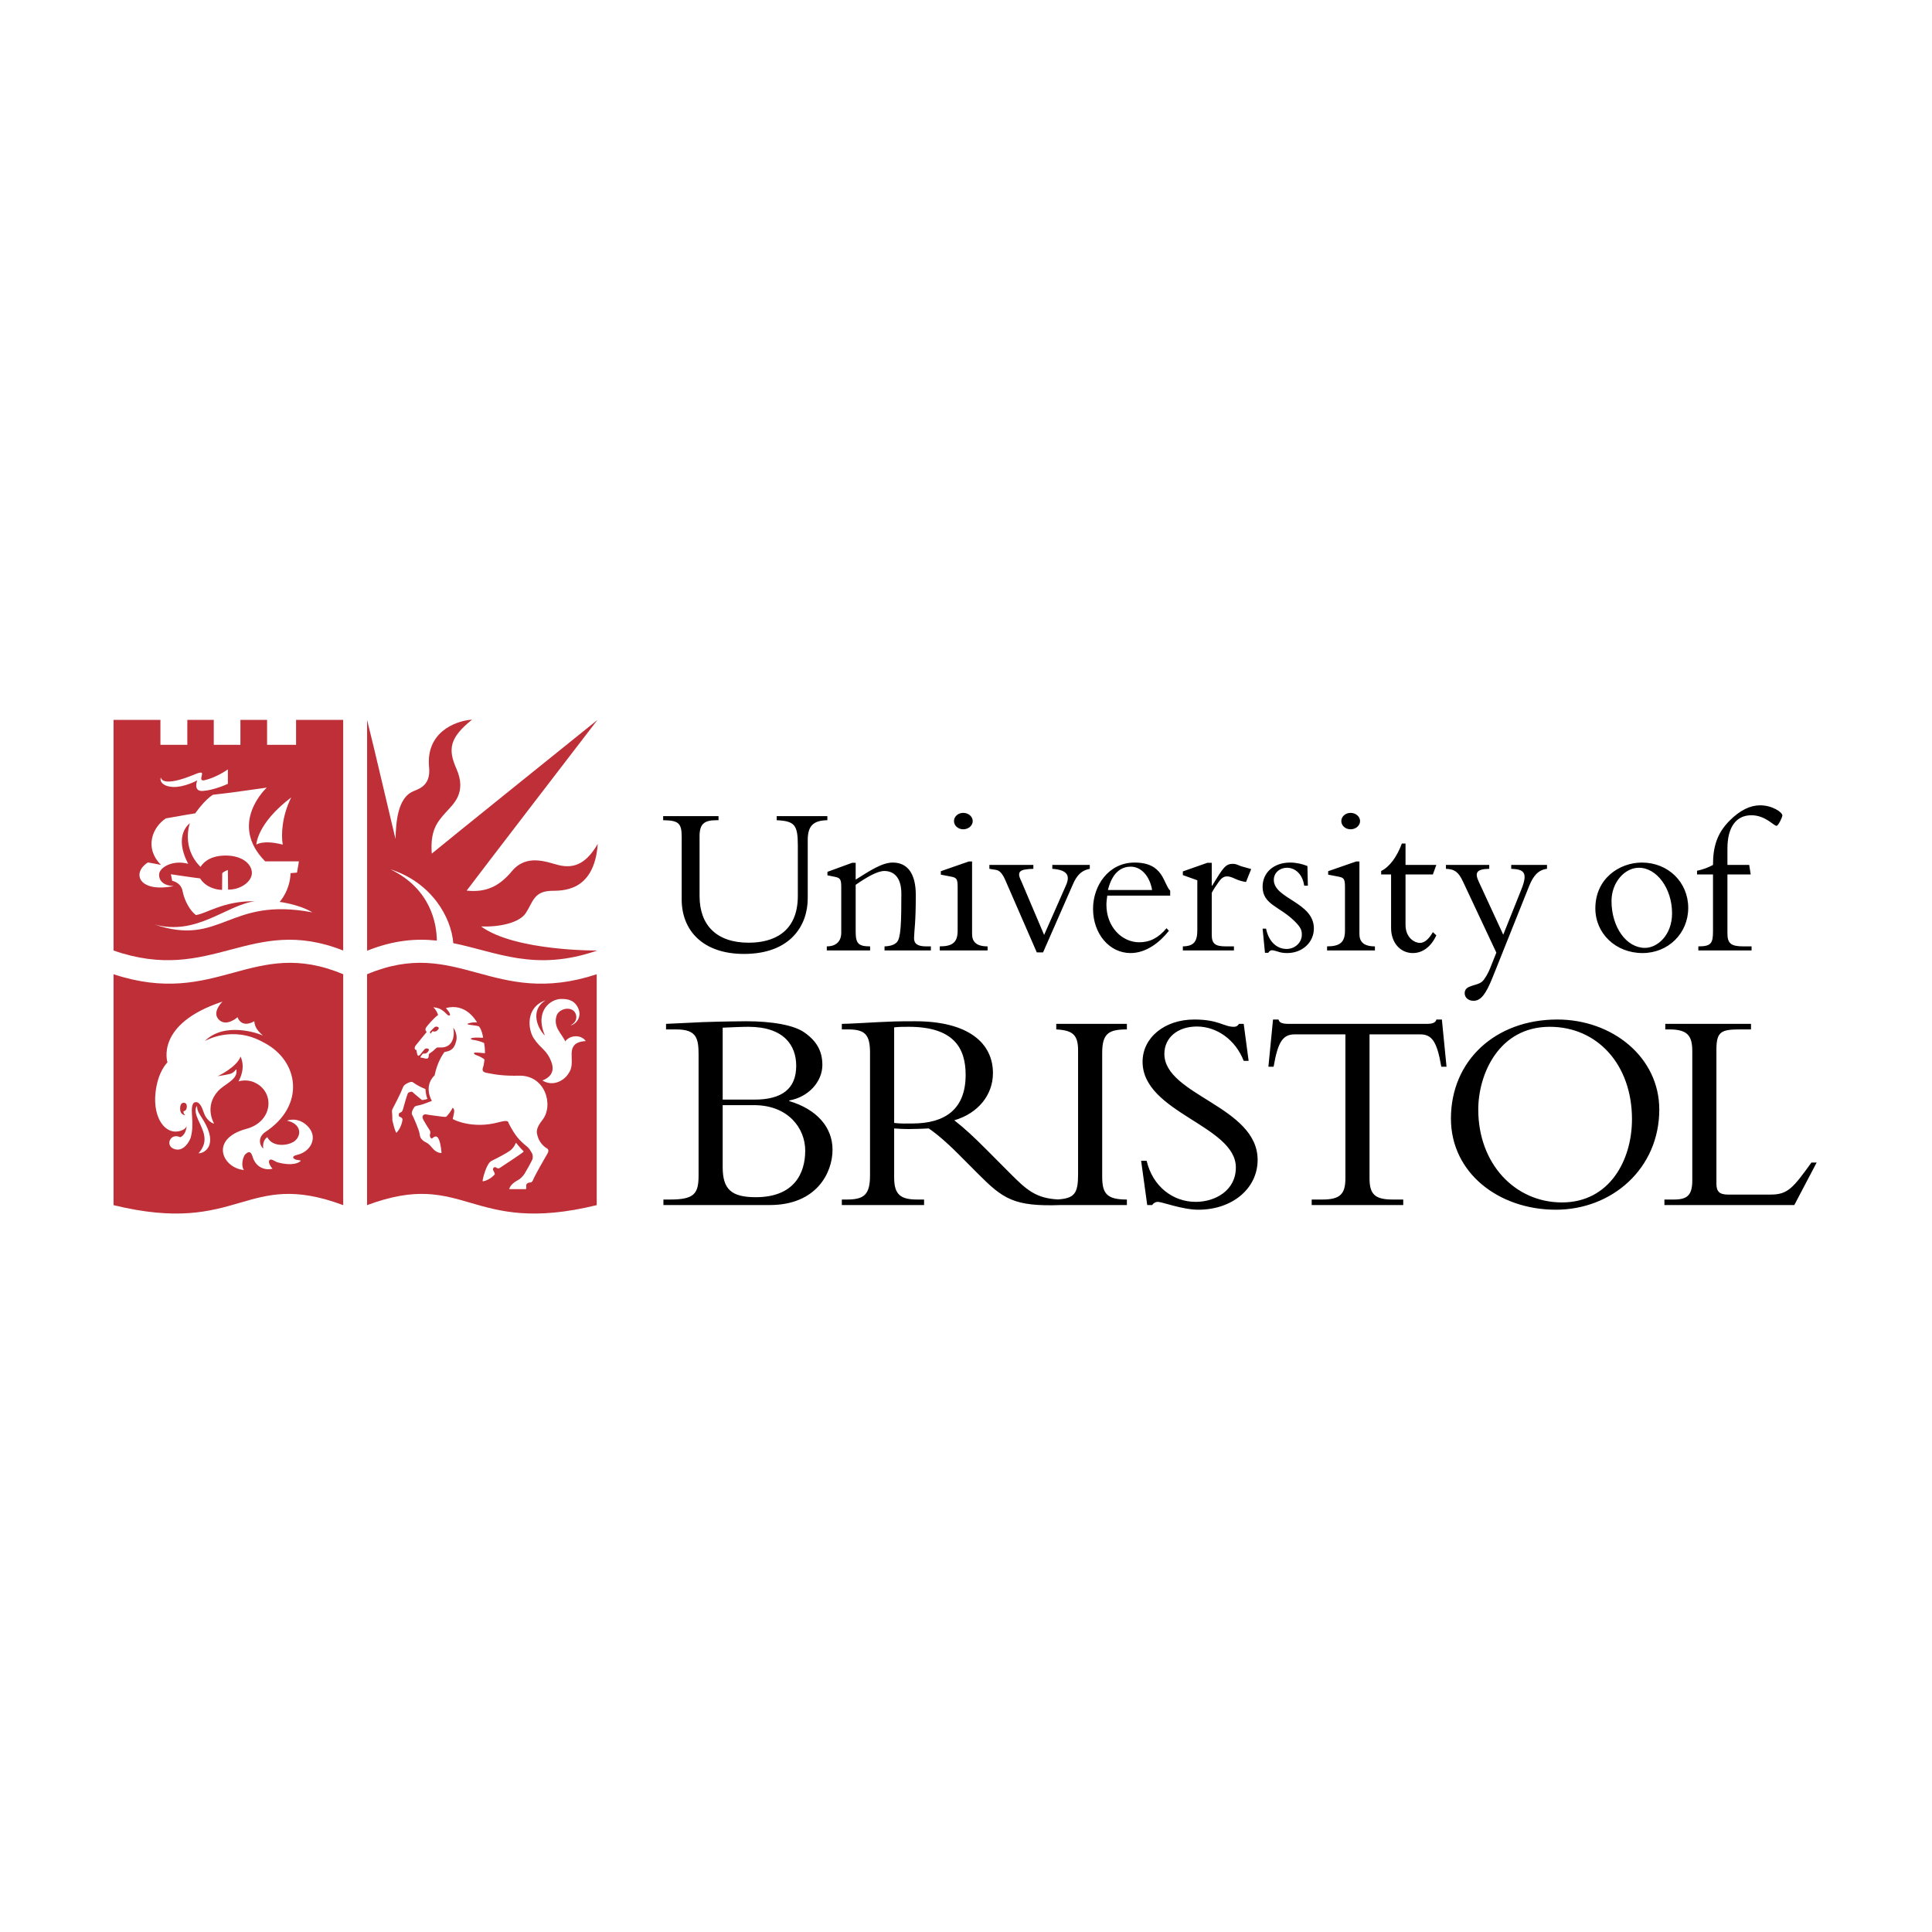 <svg xmlns="http://www.w3.org/2000/svg" xmlns:xlink="http://www.w3.org/1999/xlink" width="500" zoomAndPan="magnify" viewBox="0 0 375 375" height="500" preserveAspectRatio="xMidYMid meet" version="1.0"><rect x="-37.5" width="450" fill="rgb(100%, 100%, 100%)" y="-37.5" height="450" fill-opacity="1"/><rect x="-37.5" width="450" fill="rgb(100%, 100%, 100%)" y="-37.5" height="450" fill-opacity="1"/><rect x="-37.5" width="450" fill="rgb(100%, 100%, 100%)" y="-37.5" height="450" fill-opacity="1"/><path fill="rgb(0%, 0%, 0%)" d="M 140.273 214.508 L 146.363 214.508 C 152.965 214.508 156.293 218.977 156.293 223.328 C 156.293 227.738 154.148 232.375 146.703 232.375 C 141.965 232.375 140.273 230.848 140.273 226.551 Z M 135.594 228.188 C 135.594 231.754 134.691 232.828 130.066 232.828 L 128.77 232.828 L 128.77 233.898 L 149.41 233.898 C 158.492 233.898 161.594 227.625 161.594 223.16 C 161.594 218.75 158.492 215.301 153.191 213.715 L 153.191 213.602 C 156.969 212.926 159.621 209.93 159.621 206.707 C 159.621 203.992 158.492 202.066 156.18 200.434 C 154.148 198.961 149.809 198.223 144.844 198.223 C 143.77 198.223 139.484 198.281 136.383 198.395 C 134.746 198.453 130.855 198.68 129.277 198.73 L 129.277 199.809 L 131.25 199.809 C 135.195 199.809 135.594 201.504 135.594 204.727 Z M 140.273 199.469 C 141.684 199.41 144 199.301 145.238 199.301 C 152.176 199.301 154.543 202.918 154.543 206.875 C 154.543 211.285 151.836 213.434 146.422 213.434 L 140.273 213.434 L 140.273 199.469 M 177.051 218.07 C 175.75 218.07 174.906 218.125 173.555 217.961 L 173.555 199.41 C 174.566 199.301 175.301 199.301 176.371 199.301 C 185.062 199.301 187.43 203.371 187.43 208.629 C 187.43 215.414 183.316 218.07 177.051 218.07 Z M 218.727 199.809 L 218.727 198.73 L 205.02 198.73 L 205.02 199.809 C 208.176 199.977 209.254 200.824 209.254 203.879 L 209.254 227.965 C 209.254 231.641 208.555 232.598 205.328 232.809 C 201.023 232.582 199.195 230.887 196.113 227.797 L 191.66 223.328 C 189.012 220.672 187.32 219.086 185.23 217.449 C 189.855 216.094 192.73 212.531 192.73 208.289 C 192.73 202.52 188.051 198.223 177.613 198.223 C 173.945 198.223 172.816 198.281 170.508 198.395 C 168.195 198.508 164.75 198.73 163.398 198.73 L 163.398 199.809 L 164.641 199.809 C 167.91 199.809 168.871 200.824 168.871 204.332 L 168.871 228.133 C 168.871 231.922 167.684 232.828 164.359 232.828 L 163.398 232.828 L 163.398 233.898 L 179.363 233.898 L 179.363 232.828 L 178.066 232.828 C 174.906 232.828 173.555 231.977 173.555 228.586 L 173.555 219.031 C 174.453 219.086 175.188 219.148 176.43 219.148 C 177.953 219.148 178.855 219.086 180.266 219.031 C 181.621 219.938 183.598 221.574 186.078 224.062 L 189.801 227.797 C 194.676 232.688 196.758 234.234 205.941 233.898 L 218.727 233.898 L 218.727 232.828 C 214.836 232.828 213.934 231.695 213.934 228.359 L 213.934 204.387 C 213.934 200.602 215.176 199.809 218.727 199.809 M 222.562 225.309 C 223.75 230.34 227.695 233.281 232.094 233.281 C 235.875 233.281 239.879 231.074 239.879 226.609 C 239.879 218.465 221.773 215.98 221.773 206.086 C 221.773 201.391 226.059 197.887 231.812 197.887 C 236.547 197.887 237.508 199.301 239.484 199.301 C 239.934 199.301 240.16 199.184 240.5 198.73 L 241.402 198.73 L 242.359 205.914 L 241.402 205.914 C 239.82 201.844 236.211 199.246 232.32 199.246 C 228.598 199.246 226.004 201.391 226.004 204.559 C 226.004 212.586 244.105 214.738 244.105 225.137 C 244.105 230.68 239.199 234.805 232.602 234.805 C 229.5 234.805 225.555 233.281 224.762 233.281 C 224.258 233.281 223.859 233.562 223.633 233.898 L 222.676 233.898 L 221.492 225.309 L 222.562 225.309 M 265.824 228.703 C 265.824 231.754 266.836 232.828 270.277 232.828 L 272.367 232.828 L 272.367 233.898 L 254.598 233.898 L 254.598 232.828 L 256.688 232.828 C 260.125 232.828 261.141 231.754 261.141 228.703 L 261.141 200.77 L 251.328 200.77 C 249.074 200.77 248.059 202.066 247.207 207.047 L 246.195 207.047 L 247.094 197.887 L 248.164 197.887 C 248.227 198.223 248.453 198.453 248.789 198.562 C 249.125 198.68 249.523 198.73 249.918 198.73 L 277.047 198.73 C 277.836 198.73 278.684 198.562 278.797 197.887 L 279.867 197.887 L 280.77 207.047 L 279.754 207.047 C 278.91 202.066 277.895 200.77 275.641 200.77 L 265.824 200.77 L 265.824 228.703 M 322.066 215.359 C 322.066 205.18 312.93 197.887 302.27 197.887 C 290.258 197.887 281.625 205.855 281.625 217.109 C 281.625 227.684 290.934 234.805 301.988 234.805 C 312.93 234.805 322.066 226.777 322.066 215.359 Z M 316.766 217.223 C 316.766 225.25 312.367 233.391 303.172 233.391 C 294.09 233.391 286.93 225.93 286.93 215.359 C 286.93 208.57 290.875 199.301 300.801 199.301 C 310.109 199.301 316.766 206.707 316.766 217.223 M 348.273 233.898 L 323.062 233.898 L 323.062 232.828 L 324.918 232.828 C 327.516 232.828 328.473 231.977 328.473 229.094 L 328.473 204.047 C 328.473 201.051 327.57 199.809 324.02 199.809 L 323.23 199.809 L 323.23 198.73 L 339.867 198.73 L 339.867 199.809 L 337.781 199.809 C 334.117 199.809 333.156 200.203 333.156 203.707 L 333.156 229.773 C 333.156 231.297 333.777 231.867 335.414 231.867 L 343.699 231.867 C 347.027 231.867 348.043 230.566 351.602 225.648 L 352.613 225.648 L 348.273 233.898 " fill-opacity="1" fill-rule="nonzero"/><path fill="rgb(74.899%, 18.43%, 21.959%)" d="M 84.793 182.57 C 84.75 179.281 83.637 172.555 75.781 168.734 C 83.758 171.277 87.594 178.031 87.984 183.07 C 96.355 184.742 103.789 188.691 115.855 184.523 L 115.895 184.496 C 115.895 184.496 100.02 184.641 93.379 179.828 C 96.809 179.957 100.758 179.18 102.051 177.234 C 103.426 175.16 103.57 173.02 106.969 172.91 C 108.875 172.848 115.344 173.332 116.023 163.805 C 113.953 167.309 111.711 168.758 108.324 167.891 C 106.164 167.34 102.215 165.68 99.395 169.059 C 97.066 171.848 94.566 173.297 90.578 172.867 C 92.172 170.703 115.961 139.742 115.961 139.742 C 115.961 139.742 85.484 164.262 83.805 165.688 C 83.48 161.211 84.816 159.57 86.605 157.602 C 88.07 155.992 90.617 153.812 88.59 149.215 C 86.953 145.496 87.168 143.246 91.633 139.68 C 88.074 139.938 82.645 142.34 83.285 148.891 C 83.676 152.844 80.879 153.188 79.855 153.754 C 77.207 155.227 76.859 159.504 76.773 162.836 C 76.473 161.75 72.613 145.117 71.254 139.734 L 71.254 184.496 L 71.355 184.496 C 76.527 182.453 80.828 182.141 84.793 182.57 " fill-opacity="1" fill-rule="nonzero"/><path fill="rgb(0%, 0%, 0%)" d="M 160.59 158.41 L 160.59 159.203 C 157.785 159.246 156.781 160.379 156.781 163.062 L 156.781 174.383 C 156.781 179.582 153.477 185.156 144.402 185.156 C 136.414 185.156 132.316 180.586 132.316 174.594 L 132.316 162.352 C 132.316 159.668 131.562 159.246 128.719 159.203 L 128.719 158.41 L 139.465 158.41 L 139.465 159.203 L 139.09 159.203 C 136.789 159.203 135.785 159.836 135.785 162.266 L 135.785 173.922 C 135.785 179.582 139.09 182.977 145.324 182.977 C 150.047 182.977 154.859 181.008 154.859 173.879 L 154.859 164.109 C 154.859 160.086 154.23 159.375 150.758 159.203 L 150.758 158.41 L 160.59 158.41 M 166.086 180.836 C 166.086 183.145 166.629 183.691 168.887 183.691 L 168.887 184.484 L 160.48 184.484 L 160.48 183.691 C 162.32 183.691 163.285 182.684 163.285 181.047 L 163.285 172.242 C 163.285 170.695 163.113 170.398 162.027 170.188 L 160.605 169.898 L 160.605 169.223 L 165.414 167.465 L 166.086 167.465 L 166.086 170.734 C 168.887 168.973 171.23 167.422 173.281 167.422 C 176.121 167.422 177.754 169.52 177.754 173.711 C 177.754 179.289 177.461 180.379 177.418 182.012 C 177.379 183.145 178.047 183.691 179.762 183.691 L 180.684 183.691 L 180.684 184.484 L 171.688 184.484 L 171.688 183.691 C 172.902 183.648 173.613 183.355 174.07 182.895 C 174.867 182.098 174.953 179.035 174.953 173.461 C 174.953 170.105 173.32 169.059 171.648 169.059 C 170.309 169.059 168.262 170.23 166.086 171.742 L 166.086 180.836 M 186.965 157.777 C 187.969 157.777 188.805 158.492 188.805 159.375 C 188.805 160.254 187.969 160.965 186.965 160.965 C 185.961 160.965 185.168 160.254 185.168 159.375 C 185.168 158.492 185.961 157.777 186.965 157.777 Z M 188.68 181.301 C 188.68 182.766 189.477 183.691 191.691 183.691 L 191.691 184.484 L 182.406 184.484 L 182.406 183.691 C 184.957 183.691 185.879 182.852 185.879 180.629 L 185.879 172.203 C 185.879 170.566 185.668 170.359 184.582 170.148 L 182.617 169.77 L 182.617 169.098 L 188.051 167.211 L 188.68 167.211 L 188.68 181.301 M 201.242 184.863 L 195.18 170.945 C 194.547 169.477 194.008 168.973 193.34 168.848 L 192.039 168.637 L 192.039 167.883 L 200.574 167.883 L 200.574 168.637 C 198.023 168.723 197.227 169.059 198.23 171.027 L 202.664 181.469 L 206.93 171.785 C 207.684 170.062 207.309 168.848 204.254 168.637 L 204.254 167.883 L 211.527 167.883 L 211.527 168.637 C 209.941 168.93 209.02 169.855 208.227 171.699 L 202.457 184.863 L 201.242 184.863 M 227.133 173.836 L 227.133 172.875 C 225.754 171.488 225.879 167.422 220.23 167.422 C 215.129 167.422 212.16 171.949 212.16 176.395 C 212.16 181.258 215.336 184.988 219.438 184.988 C 222.492 184.988 225.125 182.895 226.883 180.672 L 226.422 180.168 C 224.836 182.055 223.203 182.895 221.113 182.895 C 217.809 182.895 214.754 179.957 214.754 175.598 C 214.754 175.051 214.84 174.465 214.922 173.836 Z M 215.047 172.746 C 216.008 168.848 218.098 168.219 219.48 168.219 C 221.488 168.219 223.16 170.02 223.621 172.746 L 215.047 172.746 M 235.199 181.426 C 235.199 183.145 235.828 183.691 237.914 183.691 L 239.508 183.691 L 239.508 184.484 L 229.59 184.484 L 229.59 183.691 C 231.727 183.648 232.398 182.766 232.398 180.543 L 232.398 170.859 L 229.59 169.855 L 229.59 169.141 L 234.359 167.465 L 235.199 167.465 L 235.199 171.906 L 235.281 171.906 C 237.375 168.473 237.875 167.676 239.254 167.676 C 239.758 167.676 239.883 167.715 240.676 168.051 C 241.098 168.219 241.848 168.387 242.855 168.68 L 241.848 171.195 C 241.074 171.086 240.336 170.859 239.633 170.523 C 239.176 170.316 238.672 170.105 238.168 170.105 C 237.414 170.105 236.953 170.609 236.539 171.195 C 235.992 171.949 235.531 172.664 235.199 173.293 L 235.199 181.426 M 245.742 180.25 C 246.242 182.766 247.832 184.191 249.715 184.191 C 251.383 184.191 252.684 182.934 252.684 181.426 C 252.684 180.543 252.473 180 251.344 178.867 C 248.371 175.891 245.07 175.598 245.07 172.117 C 245.07 169.352 247.246 167.422 250.422 167.422 C 251.555 167.422 252.727 167.676 253.77 168.094 L 253.855 171.906 L 253.141 171.906 C 252.852 169.77 251.469 168.43 249.797 168.43 C 248.414 168.43 247.246 169.391 247.246 170.777 C 247.246 174.465 255.023 175.098 255.023 180.211 C 255.023 182.934 252.766 184.988 249.84 184.988 C 249.047 184.988 248.457 184.863 248 184.695 C 247.539 184.57 247.203 184.441 246.867 184.441 C 246.617 184.441 246.367 184.613 246.156 184.945 L 245.531 184.945 L 245.07 180.25 L 245.742 180.25 M 262.145 157.777 C 263.148 157.777 263.988 158.492 263.988 159.375 C 263.988 160.254 263.148 160.965 262.145 160.965 C 261.145 160.965 260.348 160.254 260.348 159.375 C 260.348 158.492 261.145 157.777 262.145 157.777 Z M 263.863 181.301 C 263.863 182.766 264.656 183.691 266.871 183.691 L 266.871 184.484 L 257.586 184.484 L 257.586 183.691 C 260.137 183.691 261.059 182.852 261.059 180.629 L 261.059 172.203 C 261.059 170.566 260.848 170.359 259.762 170.148 L 257.797 169.77 L 257.797 169.098 L 263.234 167.211 L 263.863 167.211 L 263.863 181.301 M 278.789 167.883 L 278.121 169.727 L 272.812 169.727 L 272.812 179.496 C 272.812 182.137 274.695 183.02 275.57 183.02 C 276.492 183.02 277.328 182.305 278.121 180.922 L 278.789 181.551 C 277.789 183.73 276.156 184.988 274.23 184.988 C 271.766 184.988 270.008 182.934 270.008 180.129 L 270.008 169.727 L 268.082 169.727 L 268.082 169.059 C 269.715 168.262 271.137 166.332 272.098 163.734 L 272.812 163.734 L 272.812 167.883 L 278.789 167.883 M 295.336 172.535 C 296.59 169.352 295.797 168.723 293.328 168.637 L 293.328 167.883 L 300.27 167.883 L 300.27 168.637 C 298.555 168.848 297.594 170.02 296.801 171.992 L 289.691 189.77 C 288.434 192.871 287.473 194.254 286.012 194.254 C 285.004 194.254 284.293 193.625 284.293 192.785 C 284.293 191.066 286.719 191.488 287.766 190.441 C 288.227 189.977 288.855 188.887 289.188 188.047 L 290.441 184.906 L 283.961 171.109 C 283.164 169.391 282.41 168.68 280.656 168.637 L 280.656 167.883 L 289.062 167.883 L 289.062 168.637 C 286.512 168.68 286.219 169.434 287.055 171.195 L 291.781 181.426 L 295.336 172.535 M 309.656 176.312 C 309.656 181.215 313.629 184.988 318.816 184.988 C 323.793 184.988 327.684 181.176 327.684 176.227 C 327.684 171.238 323.793 167.422 318.691 167.422 C 314.34 167.422 309.656 170.523 309.656 176.312 Z M 312.793 174.883 C 312.793 171.281 315.344 168.43 318.105 168.43 C 321.617 168.43 324.547 172.496 324.547 177.273 C 324.547 181.469 321.742 183.984 319.277 183.984 C 315.68 183.984 312.793 179.957 312.793 174.883 M 339.812 169.727 L 335.293 169.727 L 335.293 181.215 C 335.293 183.145 336.047 183.691 338.387 183.691 L 339.98 183.691 L 339.98 184.484 L 329.648 184.484 L 329.648 183.691 C 332.074 183.691 332.492 183.145 332.492 180.797 L 332.492 169.727 L 329.395 169.727 L 329.395 169.016 C 330.566 168.766 331.57 168.387 332.492 167.883 C 332.492 164.402 333.246 161.762 335.711 159.289 C 337.762 157.234 339.727 156.312 341.648 156.312 C 343.992 156.312 345.957 157.656 345.957 158.281 C 345.957 158.617 345.164 160.293 344.832 160.293 C 344.246 160.293 342.695 158.242 339.938 158.242 C 336.926 158.242 335.293 160.629 335.293 164.695 L 335.293 167.883 L 339.52 167.883 L 339.812 169.727 " fill-opacity="1" fill-rule="nonzero"/><path fill="rgb(74.899%, 18.43%, 21.959%)" d="M 54.887 163.945 C 54.539 162.086 54.715 158.41 56.527 154.777 C 49.84 159.836 49.754 163.945 49.754 163.945 C 49.754 163.945 51.047 162.949 54.887 163.945 Z M 51.781 152.875 C 51.781 152.875 43.672 154.043 41.344 154.262 C 39.734 155.211 37.891 157.871 37.891 157.871 C 37.891 157.871 35.992 158.152 32.199 158.844 C 29.559 160.57 27.969 164.594 31.25 167.879 C 30.211 167.664 30.211 167.664 28.703 167.402 C 25.469 169.48 26.977 173.328 33.707 171.988 C 31.809 171.922 30.859 170.996 30.883 169.781 C 30.84 168.465 33.406 166.82 36.531 167.664 C 33.555 162.02 36.855 159.793 36.855 159.793 C 36.855 159.793 35.109 164.453 38.926 168.27 C 39.273 167.707 40.414 166.129 43.629 166.062 C 46.828 166 48.844 167.578 48.891 169.395 C 48.934 170.996 46.906 172.68 44.273 172.68 L 44.23 168.859 C 44.23 168.859 43.375 169.164 43.133 169.504 C 43.137 169.68 43.109 172.723 43.109 172.723 C 42.074 172.723 39.961 172.293 38.84 170.496 C 37.977 170.41 33.168 169.695 33.168 169.695 L 33.426 170.969 C 33.426 170.969 35.109 171.25 35.434 172.938 C 35.824 174.98 36.984 176.852 38.02 177.609 C 40.027 177.371 43.348 174.84 49.453 174.93 C 43.844 175.707 38.152 181.715 29.953 179.426 C 42.98 183.879 44.316 173.977 60.621 177.09 C 58.078 175.531 54.281 175.059 54.281 175.059 C 54.281 175.059 56.309 172.852 56.395 169.48 C 56.656 169.465 57 169.438 57.645 169.371 C 57.863 168.289 58.012 167.191 58.012 167.191 C 58.012 167.191 54.453 167.188 51.469 167.188 C 44.199 159.816 51.781 152.875 51.781 152.875 Z M 33.578 152.746 C 35.629 152.855 38.117 151.578 38.281 151.473 C 38.281 151.473 37.418 153.656 39.359 153.523 C 41.465 153.383 43.891 152.301 44.23 152.141 L 44.23 149.332 C 44.043 149.469 41.992 150.922 39.66 151.449 C 38.809 151.641 39.098 150.887 39.184 150.457 C 39.273 150.023 39.328 149.668 37.805 150.301 C 31.57 152.898 31.25 151.125 31.25 150.91 C 30.992 151.211 31.102 152.617 33.578 152.746 Z M 66.613 139.734 L 66.613 184.496 C 48.648 177.402 41.164 191.152 22.039 184.496 L 22.039 139.734 L 31.137 139.734 L 31.137 144.566 L 36.359 144.566 L 36.359 139.734 L 41.492 139.734 L 41.492 144.566 L 46.664 144.566 L 46.668 139.734 L 51.84 139.734 L 51.84 144.566 L 57.469 144.566 L 57.469 139.734 L 66.613 139.734 M 83.758 200.617 C 83.758 200.617 83.547 200.512 83.953 200.172 C 84 200.133 84.078 200.227 84.316 200.227 C 84.633 200.23 84.797 200.121 85.062 199.801 C 85.461 199.32 84.629 199.137 84.359 199.367 C 84.066 199.621 83.855 199.883 83.598 200.117 C 83.598 200.117 83.176 200.496 83.758 200.617 Z M 99.137 223.23 C 98.426 223.812 96.227 224.926 95.676 225.188 C 95.129 225.445 94.949 225.605 94.543 226.406 C 94.047 227.395 93.574 229.176 93.703 229.305 C 95.062 229.09 96.031 227.945 96.031 227.945 C 96.031 227.945 96.051 227.66 95.75 227.184 C 95.5 226.793 95.988 226.363 96.289 226.613 C 96.523 226.805 96.84 226.84 97.035 226.676 C 97.227 226.516 101.469 223.812 101.66 223.5 C 100.797 222.648 100.141 221.781 100.141 221.781 C 100.141 221.781 99.848 222.648 99.137 223.23 Z M 82.574 211.383 C 80.762 210.648 80.355 210.156 80.02 210.008 C 79.719 209.883 78.469 210.41 78.262 210.949 C 77.699 212.398 76.449 214.766 76.266 215.102 C 76.168 215.281 76.062 215.492 76.082 215.73 C 76.105 215.965 76.176 216.895 76.152 217.113 C 76.133 217.359 76.164 217.594 76.25 217.824 C 76.336 218.043 76.449 218.969 76.926 219.898 C 77.98 218.84 78.137 217.277 78.066 217.586 C 78.066 217.598 78.402 217.016 77.559 216.754 C 77.32 216.68 77.359 216.055 77.613 215.977 C 77.93 215.879 78.086 215.793 78.238 215.234 C 78.391 214.668 78.961 212.648 79.145 212.262 C 79.176 212.199 79.227 212.098 79.332 212.051 C 79.496 211.977 79.668 211.926 79.848 211.895 C 79.926 211.883 80.078 211.969 80.125 212.016 C 80.414 212.309 81.906 213.523 81.906 213.523 C 81.906 213.523 82.574 213.461 82.984 213.285 C 82.727 212.875 82.617 211.879 82.574 211.383 Z M 80.746 202.844 C 80.746 202.844 80.113 203.621 80.828 203.816 C 80.844 204.043 80.934 204.492 81.02 204.723 C 81.141 205.039 81.344 204.938 81.574 204.676 C 81.797 204.418 82.164 203.922 82.43 203.641 C 82.672 203.379 83.516 203.473 83.176 203.996 C 82.949 204.34 82.77 204.434 82.477 204.5 C 82.25 204.547 82.18 204.352 81.926 204.695 C 81.664 205.051 81.383 205.301 81.848 205.301 C 82.09 205.301 82.551 205.527 82.855 205.477 C 83.148 205.434 83.18 205.242 83.211 204.984 C 83.242 204.711 83.191 204.559 83.492 204.391 C 83.879 204.172 84.449 203.652 84.625 203.469 C 84.824 203.262 85.078 203.309 85.336 203.309 C 85.594 203.309 86.844 203.461 87.59 202.344 C 88.113 201.555 88.172 200.477 87.977 199.504 C 88.332 199.859 88.812 200.984 88.559 202.031 C 88.109 203.902 87.191 204.008 86.262 204.203 C 85.875 204.754 84.883 206.172 84.352 208.746 C 84.129 208.898 82.25 210.711 83.82 213.691 C 83.418 213.824 82.223 214.336 81.52 214.496 C 81.043 214.605 80.648 214.629 80.453 214.859 C 80.242 215.117 79.742 215.961 80.004 216.383 C 80.188 216.68 81.359 219.316 81.457 220.129 C 81.555 220.938 81.848 221.129 82.137 221.395 C 82.461 221.684 82.672 221.668 83.125 222.012 C 83.582 222.355 83.965 222.973 84.387 223.305 C 84.84 223.664 85.344 223.824 85.703 223.793 C 85.613 222.473 85.332 221.176 84.926 220.746 C 84.5 220.297 83.965 220.938 83.836 220.973 C 83.707 221.004 83.527 220.879 83.449 220.52 C 83.367 220.145 83.707 219.836 83.383 219.348 C 82.941 218.68 82.523 217.992 82.137 217.289 C 81.719 216.465 82.43 216.246 82.609 216.285 C 83.027 216.383 85.551 216.723 85.938 216.754 C 86.324 216.789 86.543 216.852 86.715 216.656 C 87.25 216.059 87.555 215.621 87.863 215.004 C 88.43 215.426 88.039 216.238 87.879 217.199 C 88.039 217.34 91.695 219.188 96.723 217.848 C 98.82 217.289 98.582 217.73 98.781 218.117 C 100 220.484 100.863 221.398 102.309 222.562 C 102.738 222.906 103.043 223.469 103.234 223.793 C 103.43 224.117 103.477 224.691 103.324 225.066 C 103.129 225.531 102.004 227.551 101.812 227.832 C 101.445 228.375 100.969 228.828 100.559 229.047 C 99.289 229.727 98.973 230.336 98.832 230.812 L 102.098 230.812 C 102.098 230.812 102.172 230.645 102.137 230.234 C 102.082 229.664 102.598 229.566 102.762 229.531 C 102.922 229.5 103.215 229.629 103.473 229.016 C 103.957 227.855 105.855 224.625 106.016 224.332 C 106.18 224.039 106.773 223.262 106.188 222.918 C 105.09 222.27 104.441 221.203 104.227 220.008 C 104.141 219.531 104.191 218.75 105.262 217.414 C 107.547 214.562 105.844 208.68 100.758 208.789 C 97.867 208.852 96.262 208.605 94.383 208.227 C 93.695 208.09 93.578 207.719 93.723 207.297 C 93.875 206.867 94.02 206.004 94.027 205.652 C 93.531 205.199 92.773 204.918 92.41 204.789 C 92.012 204.652 91.816 204.332 92.215 204.301 C 92.613 204.273 94.125 204.434 94.125 204.434 C 94.125 204.434 94.18 203.621 93.961 202.434 C 93.215 202.113 92.438 201.906 91.633 201.805 C 91.406 201.777 91.203 201.523 91.781 201.438 C 92.539 201.332 93.23 201.449 93.766 201.418 C 93.801 201.352 93.508 199.84 92.973 199.227 C 92.602 199.117 92.406 199.062 91.113 198.906 C 90.664 198.855 90.641 198.727 90.941 198.629 C 91.293 198.516 91.875 198.398 92.602 198.449 C 92.324 198.062 90.445 194.629 86.555 195.66 C 86.988 196.195 87.199 196.445 87.328 196.812 C 87.445 197.141 87.098 197.246 86.781 196.91 C 85.551 195.613 84.902 195.645 84.109 195.5 C 84.629 196 84.855 196.504 85.035 197.004 C 84.145 197.641 82.883 199.148 82.703 199.441 C 82.363 199.992 82.832 200.293 82.832 200.293 Z M 105.898 194.152 C 101.918 195.547 102.508 199.848 103.578 201.504 C 104.984 203.664 106.168 203.707 107.062 206.25 C 107.762 208.23 106.512 209.266 105.281 209.719 C 107.387 211.016 109.555 209.676 110.332 208.379 C 111.762 206.469 110.141 203.988 111.668 202.691 C 112.078 202.348 112.766 202.109 113.695 202.066 C 112.766 200.746 110.59 200.898 109.719 202.129 C 109.102 200.703 107.375 199.457 108 197.242 C 108.41 195.797 110.695 195.254 111.559 196.445 C 112.031 197.098 112.098 198.371 110.719 199.02 C 111.582 198.953 113.219 197.461 112.098 195.43 C 111.312 194 109.984 193.895 108.906 193.895 C 106.945 193.895 103.688 196.141 105.77 200.996 C 104.57 199.926 102.633 196.195 105.898 194.152 Z M 115.824 189.102 L 115.824 233.918 C 91.113 239.949 90.398 226.781 71.246 233.918 C 71.25 234.5 71.238 189.094 71.246 189.102 C 88.844 181.707 95.703 195.715 115.824 189.102 M 38.254 214.668 C 38.254 214.668 37.473 215.18 38.453 217.336 C 39.434 219.484 40.648 221.492 38.531 223.855 C 39.73 223.871 42.352 222.285 39.547 217.559 C 38.902 216.469 38.207 215.715 38.254 214.668 Z M 35.605 215.684 C 36.25 215.641 36.332 214.844 36.215 214.426 C 36.078 213.93 35.258 213.871 35.059 214.5 C 34.863 215.121 35.031 215.723 35.031 215.723 C 35.195 216.324 35.867 216.496 35.926 216.434 C 35.551 216.098 35.652 215.906 35.605 215.684 Z M 36.227 218.543 C 36.07 220.445 34.98 220.727 34.98 220.727 C 33.078 219.852 32.062 222.25 33.656 222.953 C 35.676 223.852 36.914 221.234 37.035 220.75 C 37.375 219.375 37.406 218.406 37.254 216.18 C 37.125 214.277 37.59 213.992 37.902 213.938 C 38.215 213.887 38.867 213.859 39.512 215.84 C 40.16 217.816 41.562 218.105 41.562 218.105 C 41.562 218.105 39.535 214.793 42.355 211.738 C 43.668 210.32 46.344 209.512 45.848 207.523 C 45.848 207.523 45.434 208.238 44.629 208.445 C 43.824 208.652 42.266 208.887 42.266 208.887 C 42.266 208.887 46.008 207.117 46.68 205.086 C 46.68 205.086 47.852 207.039 46.293 209.902 C 46.293 209.902 47.773 209.371 49.371 210.094 C 53.441 211.902 53.008 217.715 47.859 219.098 C 40.531 221.07 43.191 226.754 47.387 227.102 C 46.938 226.816 46.836 225.105 47.574 224.086 C 47.941 223.758 48.598 223.094 49.016 224.488 C 49.754 226.949 51.902 227.148 52.902 226.84 C 52.641 226.621 52.152 225.871 52.211 225.438 C 52.336 224.578 53.406 225.473 53.797 225.586 C 56.684 226.406 58.219 225.688 58.383 225.258 C 57.738 225.121 57.852 225.195 57.441 225.09 C 57.062 224.996 56.32 224.469 57.707 224.148 C 60.258 223.562 61.66 220.926 59.984 218.895 C 58.379 216.953 56.359 217.25 55.703 217.52 C 58.469 218.113 58.605 220.344 57.195 221.48 C 55.969 222.402 52.918 222.77 51.871 220.719 C 51.215 221.195 50.984 221.961 51.094 222.918 C 50.82 222.812 49.66 221.16 51.379 219.797 C 59.355 214.641 58.07 205.98 51.32 202.418 L 51.234 202.379 C 45.113 198.855 39.754 202.074 39.754 202.074 C 43.543 198.273 50.082 200.531 51.027 201.004 C 51.027 201.004 50.273 200.348 49.871 199.746 C 49.352 198.965 49.371 198.219 49.371 198.219 C 46.773 199.672 46.105 197.441 46.105 197.441 C 46.105 197.441 43.855 199.473 42.395 197.82 C 41.121 196.375 43.188 194.41 43.188 194.41 C 30.012 198.746 32.508 206.207 32.508 206.207 C 32.508 206.207 30.602 207.961 30.172 212.195 C 29.688 217.004 32.078 220.422 35.062 219.484 C 35.75 219.27 36.086 218.941 36.219 218.582 Z M 66.617 189.102 C 66.625 189.094 66.613 234.5 66.617 233.918 C 47.465 226.781 46.754 239.949 22.039 233.918 L 22.039 189.102 C 42.156 195.715 49.02 181.707 66.617 189.102 " fill-opacity="1" fill-rule="nonzero"/></svg>